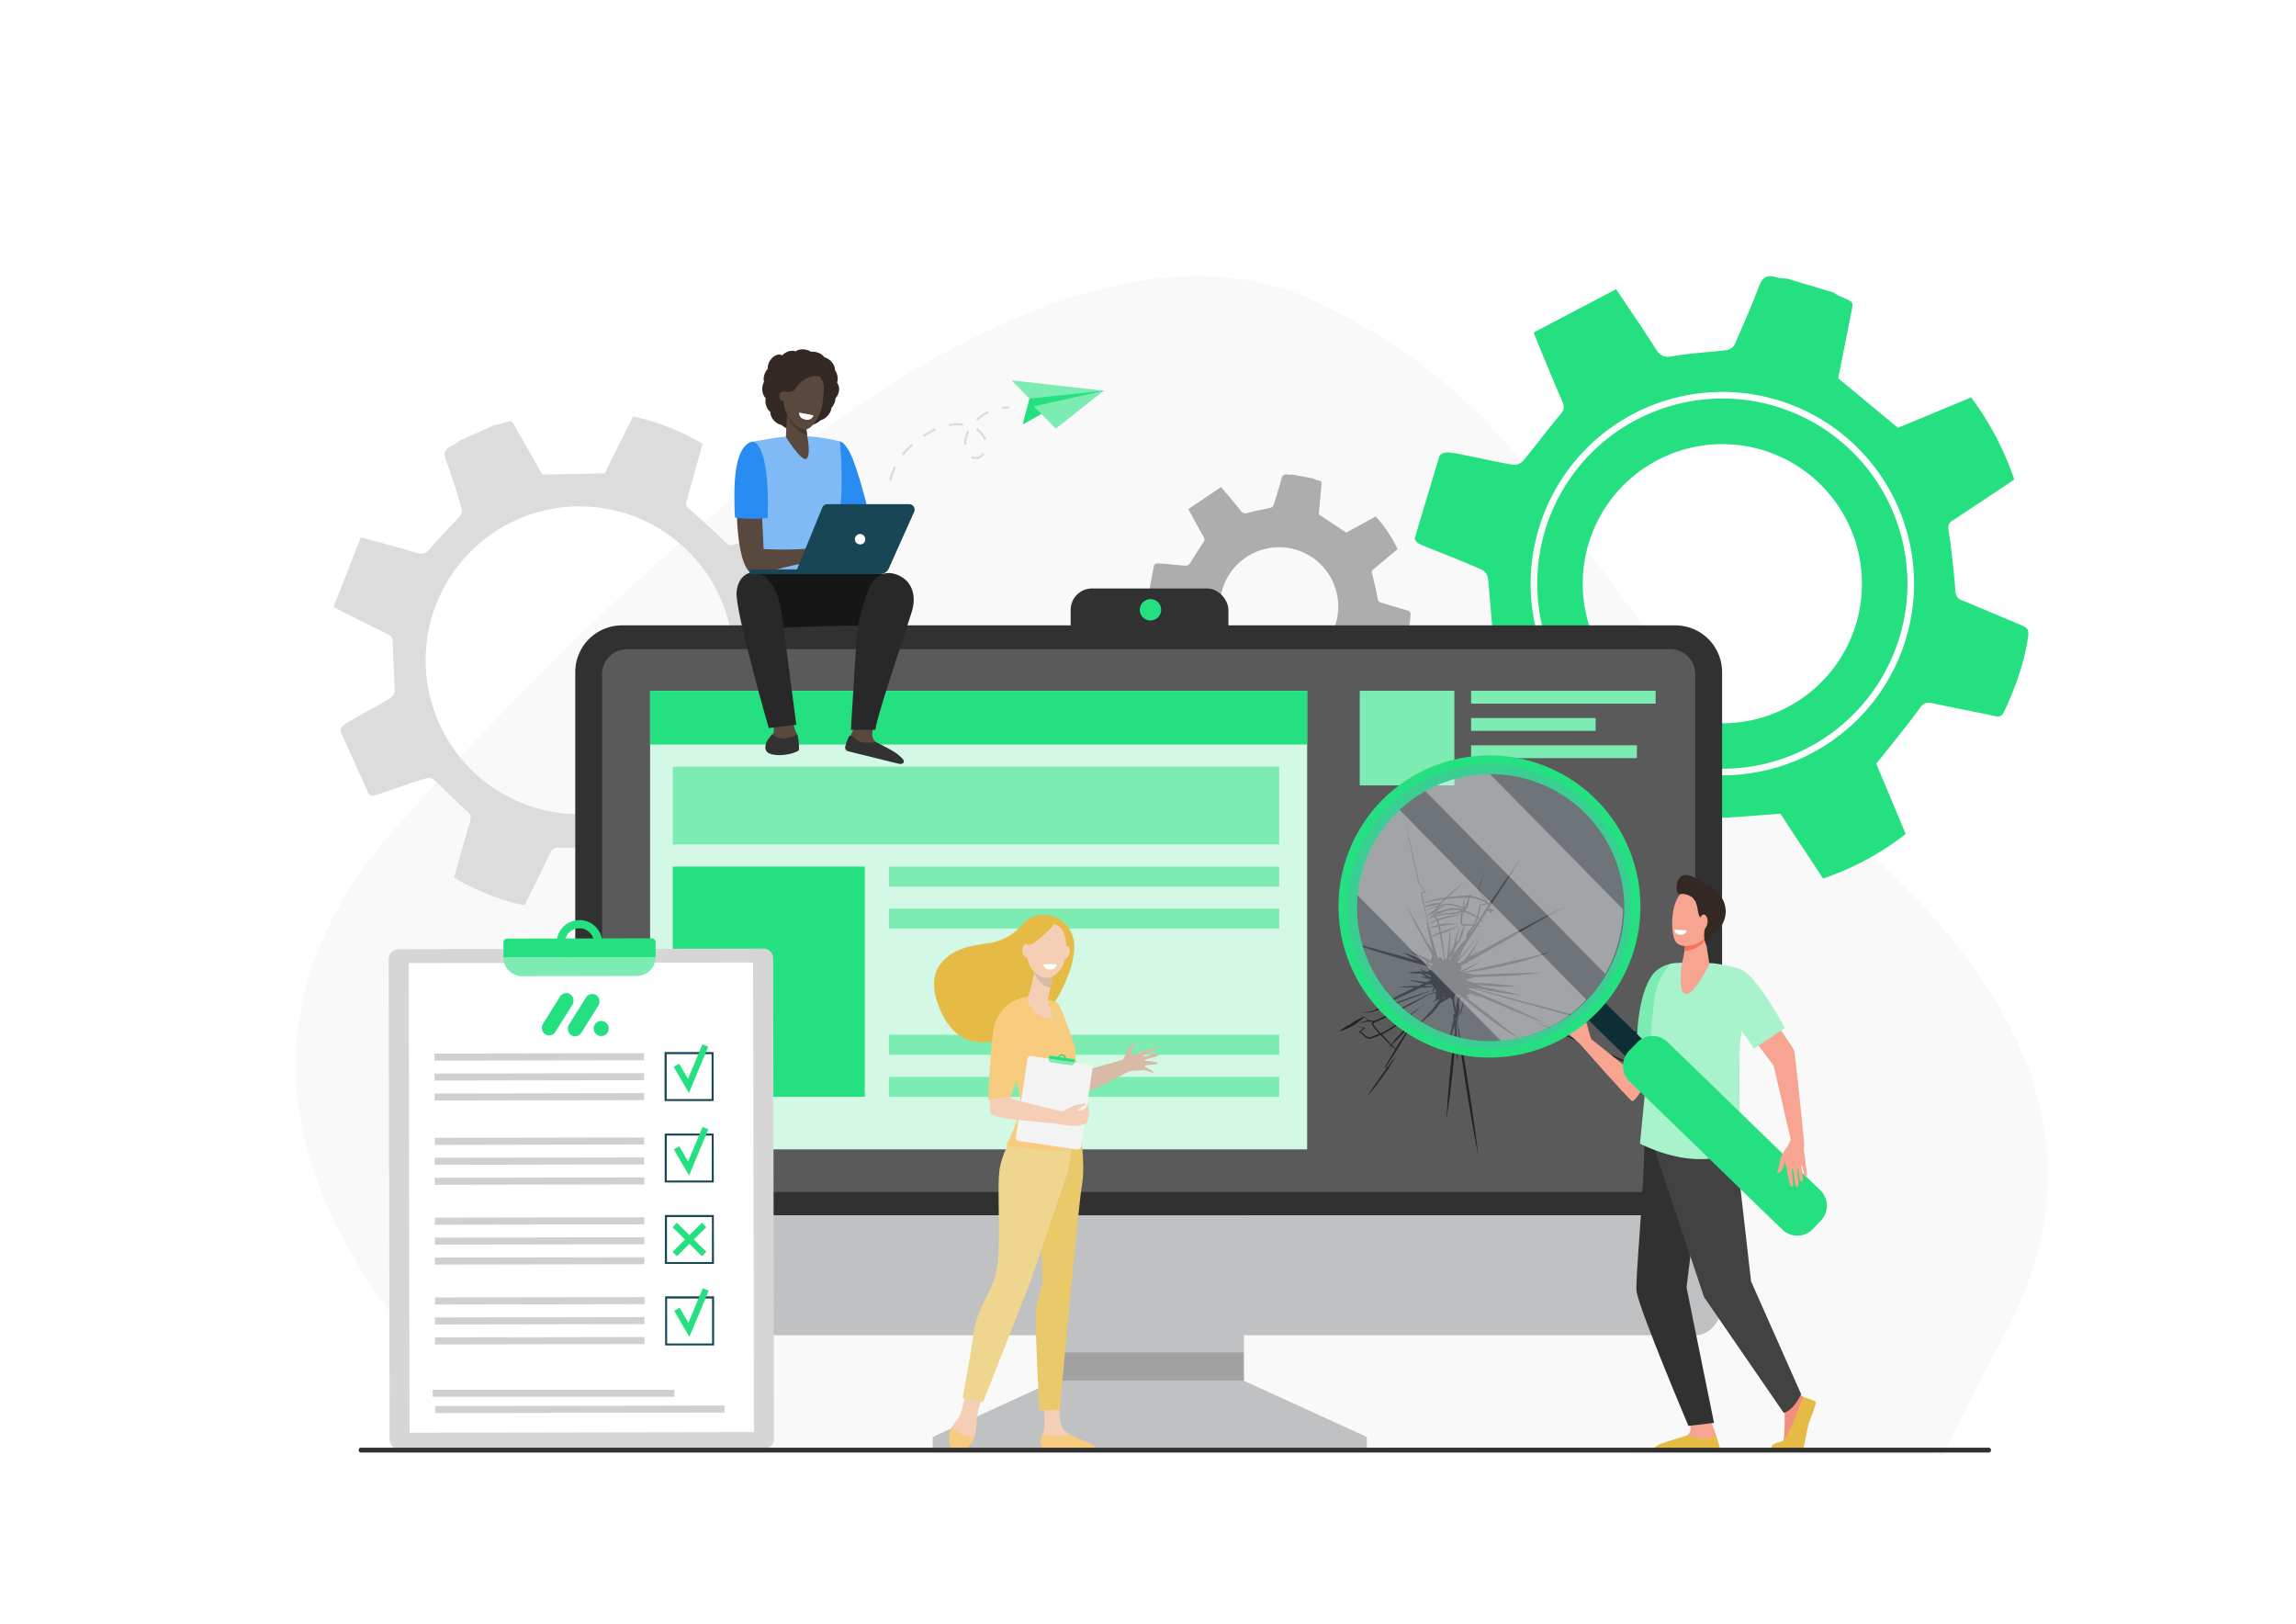 <svg xmlns="http://www.w3.org/2000/svg" viewBox="0 0 841.89 595.28"><defs><style>.cls-1{isolation:isolate;}.cls-2,.cls-38{fill:#fff;}.cls-3{fill:#f9f9f9;}.cls-4{fill:#25e080;}.cls-5{fill:#dcdcdc;}.cls-6{fill:#adadad;}.cls-7{fill:#313131;}.cls-8{fill:#c0c1c2;}.cls-10,.cls-9{fill:#5a5a5a;}.cls-39,.cls-9{mix-blend-mode:multiply;}.cls-9{opacity:0.3;}.cls-11{fill:#d3f9e6;}.cls-12{fill:#7cecb3;}.cls-13{fill:#d6d6d6;}.cls-14{fill:#184655;}.cls-15{fill:#d0d0d0;}.cls-16{fill:#298cf2;}.cls-17{fill:#7fbaf7;}.cls-18{fill:#59483e;}.cls-19{fill:#161616;}.cls-20{fill:#282828;}.cls-21{fill:#332823;}.cls-22{fill:#473932;}.cls-23{fill:#f4cfb5;}.cls-24{fill:#eac96a;}.cls-25{fill:#efd68f;}.cls-26{fill:#f7cc7f;}.cls-27{fill:#d8baa7;}.cls-28{fill:#e5bb45;}.cls-29{fill:#f3f3f3;}.cls-30{fill:#232323;}.cls-31{fill:#f7a491;}.cls-32{fill:#f48c7f;}.cls-33{fill:#424242;}.cls-34{fill:#a8f3cc;}.cls-35{fill:#f47458;}.cls-36{fill:#0e2e35;}.cls-37{fill:#c5ddf9;opacity:0.2;}.cls-38{mix-blend-mode:soft-light;opacity:0.35;}.cls-39{fill:#50bfa5;opacity:0.5;}.cls-40{fill:#f8a492;}</style></defs><g class="cls-1"><g id="Layer_1" data-name="Layer 1"><rect class="cls-2" width="841.89" height="595.28"></rect><path class="cls-3" d="M193.77,531.56S40.26,421.49,145.17,303.49s245.31-238.63,339.42-192,85.64,105.67,189,191.08,79.45,153.22,60.94,187.57-21.6,43.15-21.6,43.15Z"></path><path class="cls-4" d="M565.77,197.25a67.87,67.87,0,1,0,82.5-49.06A67.95,67.95,0,0,0,565.77,197.25Zm16.76,2h0A51.19,51.19,0,0,1,646.3,165h0a51.2,51.2,0,0,1,34.27,63.77h0A51.2,51.2,0,0,1,616.8,263h0A51.2,51.2,0,0,1,582.53,199.22Z"></path><path class="cls-4" d="M518.74,197.36c.32,1.62,1.79,2.18,5.41,3.62,6.47,2.57,13,5.14,19.33,7.93a4.52,4.52,0,0,1,2.14,3.15c.73,6.78,1.06,13.6,1.87,20.37.25,2.1,0,3.22-1.84,4.4-7.54,4.74-14.94,9.68-22.31,14.5,1.84,7.9,11.12,25.67,16.09,30.64,7.81-3.29,15.85-6.53,23.75-10.08,2.46-1.11,3.71-.89,5.76,1.06a178.56,178.56,0,0,0,15.17,12.67c2.12,1.61,3.25,2.88,2.57,5.8-1.79,7.55-3.11,15.22-4.76,22.81-.45,2-.06,3.31,2,3.93q14.21,4.41,28.42,8.79c2.33.72,2.69-1.2,3.27-2.57,2.94-6.94,5.92-13.87,8.63-20.9,1-2.65,2.38-3.51,5.25-3.6,7.59-.24,15.17-1,23.34-1.55l15.64,23.75a101.45,101.45,0,0,0,30.3-16.32L688,280c5.62-7.12,11-13.6,15.93-20.37,1.44-2,2.56-2.28,4.71-1.81,7.48,1.64,15,3,22.49,4.64,1.62.34,2.81.41,3.64-1.36,4.19-8.94,7.57-18.11,8.93-28,.3-2.19-.48-3.06-2.29-3.81-7.29-3-14.51-6.15-21.81-9.13A3.55,3.55,0,0,1,717,216.6c-.56-7.48-1.44-14.94-2.51-22.36a3,3,0,0,1,1.66-3.52c7.44-4.89,14.84-9.85,22.44-14.91a108.67,108.67,0,0,0-15.82-30.12l-26.82,11.16L674,138.66c1.34-6.68,2.94-14.37,4.41-22.09,1.2-6.33,2.11-5.5-4.25-8.17a10.54,10.54,0,0,1-1.68-1.1l-17.07-5.13a21.55,21.55,0,0,1-4-.5c-3.26-1-5.09-.29-6.39,3.2-2.71,7.27-5.87,14.37-9,21.47a4.13,4.13,0,0,1-2.79,2c-6.65.84-13.4,1.11-20,2.29-3.22.58-4.58-.3-6.17-2.81-4.51-7.13-9.31-14.07-14.47-21.79l-30.23,15.87c.79,2,1.22,3.17,1.7,4.32,2.94,7.06,5.82,14.15,8.89,21.16.87,2,.42,3.11-.94,4.73-4.68,5.56-9,11.42-13.65,17a4.53,4.53,0,0,1-3.63,1.28c-6.18-1.07-12.3-2.49-18.47-3.69-5-1-6.84-1.31-8.42.32Zm44.7-.7a70.28,70.28,0,1,1,7.71,53.23A69.77,69.77,0,0,1,563.44,196.66Z"></path><path class="cls-5" d="M135.28,291.28c1.05.81,2.24.39,5.19-.64,5.28-1.85,10.57-3.69,15.91-5.35a3.62,3.62,0,0,1,3,.79c4,3.73,7.8,7.7,11.85,11.38,1.25,1.15,1.72,1.93,1.19,3.64-2.08,6.84-4,13.74-5.92,20.54,5.27,3.83,20.25,9.73,25.87,10.14,3-6.11,6.2-12.3,9.13-18.61.91-2,1.78-2.49,4.06-2.38a145,145,0,0,0,15.87-.28c2.13-.14,3.49,0,4.6,2.17,2.89,5.53,6.12,10.87,9.1,16.35.81,1.47,1.71,2,3.26,1.36l21.88-9.61c1.79-.78,1-2.13.63-3.27-1.86-5.77-3.69-11.54-5.74-17.23-.77-2.14-.4-3.39,1.29-4.95,4.49-4.14,8.7-8.56,13.36-13.21l22,6.2a81.92,81.92,0,0,0,9.82-25.83l-20-10c-.33-7.28-.48-14-1-20.75a3.06,3.06,0,0,1,1.91-3.57c5.4-2.93,10.71-6,16.09-9,1.17-.64,1.92-1.22,1.5-2.73-2.16-7.63-4.92-15-9.28-21.68-1-1.49-1.9-1.6-3.39-1.1-6,2-12.05,3.89-18,5.91a2.85,2.85,0,0,1-3.53-.8c-4.27-4.25-8.73-8.31-13.28-12.26a2.42,2.42,0,0,1-.83-3c1.94-6.88,3.83-13.78,5.78-20.85a87.18,87.18,0,0,0-25.44-10c-3.54,7.09-7.06,14.13-10.42,20.87l-22.88.49c-2.7-4.77-5.77-10.28-8.93-15.73-2.6-4.48-1.61-4.45-6.88-2.73a8.34,8.34,0,0,1-1.59.21l-13.07,5.86a17.78,17.78,0,0,1-2.67,1.79c-2.52,1.08-3.25,2.5-2.2,5.3,2.18,5.83,4,11.81,5.81,17.77a3.33,3.33,0,0,1-.62,2.7c-3.6,4-7.56,7.72-10.94,11.9-1.65,2.05-2.93,2.23-5.22,1.54-6.49-2-13-3.65-20.24-5.62l-10,25.52c1.54.81,2.42,1.28,3.31,1.73,5.5,2.74,11,5.53,16.52,8.18,1.57.75,1.89,1.66,1.91,3.36.09,5.84.54,11.67.66,17.51A3.65,3.65,0,0,1,143,256c-4.31,2.6-8.78,4.95-13.15,7.47-3.54,2-4.84,2.8-5,4.62Zm26.78-23.92a56.43,56.43,0,1,1,32.66,28.27A56.08,56.08,0,0,1,162.06,267.36Z"></path><path class="cls-6" d="M423.15,207.21l-2.48,13.19c.2.67.85.85,2.44,1.29,2.85.79,5.7,1.58,8.52,2.47a1.94,1.94,0,0,1,1,1.24c.61,2.82,1.06,5.69,1.71,8.51a1.58,1.58,0,0,1-.58,1.94c-3,2.34-5.87,4.76-8.76,7.12,1.13,3.25,5.85,10.33,8.16,12.2,3.15-1.74,6.4-3.46,9.57-5.32a1.82,1.82,0,0,1,2.48.19,75.49,75.49,0,0,0,7,4.66c1,.59,1.51,1.07,1.35,2.33-.41,3.27-.63,6.57-1,9.84-.1.88.12,1.4,1,1.58L466,270.87c1,.2,1.08-.62,1.26-1.23.93-3.06,1.88-6.12,2.71-9.21a2.05,2.05,0,0,1,2.05-1.75c3.19-.45,6.36-1.1,9.77-1.71l7.68,9.32A43.21,43.21,0,0,0,501.5,258c-2-3.6-3.95-7.2-5.68-10.38,2.05-3.25,4-6.23,5.8-9.31a1.62,1.62,0,0,1,1.91-1c3.23.35,6.47.61,9.7.94.7.07,1.2.05,1.47-.74a41.05,41.05,0,0,0,2.51-12.19,1.29,1.29,0,0,0-1.14-1.51c-3.21-.94-6.4-1.94-9.61-2.87a1.52,1.52,0,0,1-1.29-1.41c-.57-3.13-1.28-6.24-2.06-9.33a1.28,1.28,0,0,1,.54-1.55c2.92-2.4,5.82-4.83,8.8-7.31a46.63,46.63,0,0,0-8-12l-10.81,5.92-10.07-6.68c.26-2.89.59-6.2.86-9.52.23-2.73.65-2.42-2.16-3.26a4.87,4.87,0,0,1-.75-.39l-7.44-1.4a8.75,8.75,0,0,1-1.7,0c-1.42-.29-2.16.11-2.55,1.64C469,178.88,468,182,467,185.15a1.75,1.75,0,0,1-1.09,1c-2.77.65-5.61,1.07-8.33,1.87a2.15,2.15,0,0,1-2.73-.91c-2.23-2.81-4.57-5.52-7.09-8.55l-12,8.06c.42.81.66,1.28.91,1.75,1.56,2.84,3.09,5.71,4.7,8.53a1.62,1.62,0,0,1-.18,2c-1.72,2.56-3.28,5.23-5,7.8a1.9,1.9,0,0,1-1.47.7c-2.66-.17-5.31-.49-8-.72C424.54,206.52,423.74,206.45,423.15,207.21Zm24.52,11.11A21.72,21.72,0,0,1,473,201h0a21.71,21.71,0,0,1,17.33,25.36h0A21.72,21.72,0,0,1,465,243.68h0a21.72,21.72,0,0,1-17.33-25.36Z"></path><rect class="cls-7" x="392.59" y="215.74" width="57.84" height="29.47" rx="7.82"></rect><polygon class="cls-8" points="386.71 506.21 342.01 526.81 342.01 531.38 501.19 531.38 501.19 526.81 456.09 506.21 386.71 506.21"></polygon><rect class="cls-8" x="386.71" y="417.91" width="69.41" height="88.34"></rect><path class="cls-7" d="M631.45,445.62V246.41a17.14,17.14,0,0,0-17.14-17.14H228.07a17.14,17.14,0,0,0-17.14,17.14V445.62Z"></path><rect class="cls-9" x="386.71" y="495.84" width="69.38" height="10.37"></rect><path class="cls-8" d="M210.93,445.62v31.92c0,6.64,4.39,12,9.8,12H621.65c5.41,0,9.8-5.38,9.8-12V445.62Z"></path><path class="cls-4" d="M425.76,223.56a3.91,3.91,0,1,1-3.91-3.9A3.91,3.91,0,0,1,425.76,223.56Z"></path><path class="cls-10" d="M621.61,437v-190a9.18,9.18,0,0,0-9.35-9H230.12a9.18,9.18,0,0,0-9.35,9V437Z"></path><rect class="cls-11" x="238.38" y="253.27" width="240.92" height="168.11"></rect><rect class="cls-4" x="238.38" y="253.27" width="240.92" height="19.68"></rect><rect class="cls-12" x="246.69" y="281.05" width="222.37" height="28.54"></rect><rect class="cls-12" x="325.93" y="317.7" width="143.13" height="7.32"></rect><rect class="cls-4" x="246.69" y="317.7" width="70.41" height="84.42"></rect><rect class="cls-12" x="325.93" y="333.12" width="143.13" height="7.32"></rect><rect class="cls-12" x="325.93" y="379.38" width="143.13" height="7.32"></rect><rect class="cls-12" x="325.93" y="394.81" width="143.13" height="7.32"></rect><path class="cls-13" d="M146.17,348l133.68-.24a3.63,3.63,0,0,1,3.64,3.63l.32,176.15a3.63,3.63,0,0,1-3.63,3.64l-133.68.24a3.64,3.64,0,0,1-3.64-3.63l-.32-176.14A3.65,3.65,0,0,1,146.17,348Z"></path><rect class="cls-2" x="150.04" y="352.97" width="126.28" height="172.17" transform="translate(-0.79 0.38) rotate(-0.1)"></rect><path class="cls-4" d="M240.38,345.37A1.4,1.4,0,0,0,239,344l-53,.1a1.4,1.4,0,0,0-1.4,1.4V351l55.82-.1Z"></path><path class="cls-4" d="M212.46,337.32a8.36,8.36,0,1,0,8.37,8.35A8.36,8.36,0,0,0,212.46,337.32Zm0,13.72a5.36,5.36,0,1,1,5.35-5.37A5.35,5.35,0,0,1,212.48,351Z"></path><path class="cls-12" d="M239.52,344.08a1.39,1.39,0,0,1,.86,1.29v5.51l-55.82.1a6.91,6.91,0,0,0,6.92,6.9l42-.07a6.91,6.91,0,0,0,6.9-6.93v-5.51A1.39,1.39,0,0,0,239.52,344.08Z"></path><path class="cls-12" d="M186,344.07h0a1.37,1.37,0,0,0-1.16.62A1.37,1.37,0,0,1,186,344.07Z"></path><path class="cls-12" d="M184.62,345.06a1.19,1.19,0,0,1,.11-.26A1.19,1.19,0,0,0,184.62,345.06Z"></path><path class="cls-14" d="M261.68,403.65l-18,0,0-17.95,17.95,0Zm-17.22-.71,16.48,0,0-16.48-16.48,0Z"></path><path class="cls-14" d="M261.73,433.52l-18,0,0-17.95,17.95,0Zm-17.22-.71,16.49,0,0-16.48-16.49,0Z"></path><path class="cls-14" d="M261.79,463.38l-18,0,0-17.95,17.95,0Zm-17.22-.7,16.48,0,0-16.48-16.48,0Z"></path><path class="cls-14" d="M261.84,493.25l-17.95,0,0-18,17.95,0Zm-17.22-.7,16.48,0,0-16.48-16.49,0Z"></path><rect class="cls-15" x="159.35" y="386.18" width="76.82" height="2.58" transform="translate(-0.7 0.36) rotate(-0.1)"></rect><rect class="cls-15" x="159.37" y="393.49" width="76.82" height="2.58" transform="translate(-0.71 0.36) rotate(-0.1)"></rect><rect class="cls-15" x="159.38" y="400.81" width="76.82" height="2.58" transform="translate(-0.72 0.36) rotate(-0.1)"></rect><rect class="cls-15" x="159.41" y="417.07" width="76.82" height="2.58" transform="translate(-0.75 0.36) rotate(-0.1)"></rect><rect class="cls-15" x="159.42" y="424.38" width="76.82" height="2.58" transform="translate(-0.77 0.36) rotate(-0.1)"></rect><rect class="cls-15" x="159.44" y="431.7" width="76.82" height="2.58" transform="translate(-0.78 0.36) rotate(-0.1)"></rect><rect class="cls-15" x="159.46" y="446.33" width="76.82" height="2.58" transform="translate(-0.81 0.36) rotate(-0.1)"></rect><rect class="cls-15" x="159.48" y="453.65" width="76.82" height="2.58" transform="translate(-0.82 0.36) rotate(-0.1)"></rect><rect class="cls-15" x="159.49" y="460.97" width="76.82" height="2.58" transform="translate(-0.83 0.36) rotate(-0.1)"></rect><rect class="cls-15" x="159.52" y="475.6" width="76.82" height="2.58" transform="translate(-0.86 0.36) rotate(-0.1)"></rect><rect class="cls-15" x="159.53" y="482.92" width="76.82" height="2.58" transform="translate(-0.87 0.36) rotate(-0.1)"></rect><rect class="cls-15" x="159.54" y="490.23" width="76.82" height="2.58" transform="translate(-0.88 0.36) rotate(-0.1)"></rect><rect class="cls-15" x="159.58" y="509.14" width="88.63" height="2.58" transform="matrix(1, 0, 0, 1, -0.92, 0.37)"></rect><rect class="cls-15" x="159.59" y="515.38" width="106.11" height="2.58" transform="translate(-0.93 0.38) rotate(-0.1)"></rect><polygon class="cls-4" points="252.62 400.71 247.04 391.15 249.03 389.99 252.27 395.54 257.55 382.87 259.68 383.75 252.62 400.71"></polygon><polygon class="cls-4" points="252.67 430.97 247.09 421.41 249.09 420.25 252.32 425.8 257.61 413.13 259.74 414.01 252.67 430.97"></polygon><polygon class="cls-4" points="252.78 490.13 247.2 480.57 249.2 479.41 252.43 484.96 257.71 472.29 259.85 473.18 252.78 490.13"></polygon><polygon class="cls-4" points="258.99 449.9 257.38 448.27 252.79 452.82 248.19 448.29 246.59 449.92 251.17 454.43 246.6 458.95 248.21 460.57 252.8 456.03 257.4 460.56 259 458.93 254.42 454.42 258.99 449.9"></polygon><path class="cls-4" d="M377.44,146.14l-2.44,9.5,7.46-4.19,22.28-8.22-16.42-.45s-8.51,1-9,1.37A20.64,20.64,0,0,0,377.44,146.14Z"></path><polygon class="cls-12" points="370.95 139.44 404.74 143.24 377.44 146.13 370.95 139.44"></polygon><polygon class="cls-12" points="387.13 157.15 379.13 148.98 404.74 143.24 387.13 157.15"></polygon><path class="cls-5" d="M326.23,175.22a20.38,20.38,0,0,1,.71-2.26c.26-.68.56-1.36.89-2l.71.35c-.31.64-.6,1.3-.85,2a18.78,18.78,0,0,0-.68,2.17c-.06.21-.11.43-.16.64l-.78-.17C326.12,175.66,326.18,175.43,326.23,175.22Zm4.41-8.7a29.76,29.76,0,0,1,3.59-3.81l.54.6a28.83,28.83,0,0,0-3.5,3.7Zm25.4,1.42-.12-.1.52-.61.1.09.08,0a3.63,3.63,0,0,0,2.24,0,3.35,3.35,0,0,0,1.46-1.3l.67.43a4.19,4.19,0,0,1-1.81,1.6,4.43,4.43,0,0,1-2.84,0A1.19,1.19,0,0,1,356,167.94Zm-17.67-8.41a40.84,40.84,0,0,1,4.52-2.6l.36.71a40,40,0,0,0-4.43,2.56Zm15.24,1.83a9.68,9.68,0,0,1,.57-2.3,11.06,11.06,0,0,1,.55-1.23l.71.37a9.5,9.5,0,0,0-.51,1.14,9.32,9.32,0,0,0-.53,2.11,8.46,8.46,0,0,0,0,1.51l-.79.07A7.76,7.76,0,0,1,353.61,161.36Zm4.3-3.59-.09-.06.42-.68.1.06a8.07,8.07,0,0,1,3.29,4.07l-.76.26A7.17,7.17,0,0,0,357.91,157.77Zm-10-2.28a18,18,0,0,1,3.43-.37c.66,0,1.26.11,1.84.2l-.12.79c-.56-.09-1.14-.15-1.78-.19a17,17,0,0,0-3.23.35Zm10-1.82a17.76,17.76,0,0,1,4.36-3l.35.72a16.71,16.71,0,0,0-4.16,2.83Z"></path><path class="cls-5" d="M367.49,149.94a16.11,16.11,0,0,1,2.57-.18V149a17.75,17.75,0,0,0-2.7.18Z"></path><path class="cls-16" d="M307.92,161.85c.48,0,1.8.46,3.73,4.11,2.47,4.67,6.07,18.75,6.07,18.75l-10.76,4-1.38-2.94-2.28-22.63S307.78,161.84,307.92,161.85Z"></path><path class="cls-17" d="M293.69,159.82a65.49,65.49,0,0,1,14.23,2s2.59,22.32-2.34,39.28c-1.11,3.79.91,15.73.91,15.73l-31.89-.42s3.78-28.86,2.35-33.53S275.5,162,275.5,162l7.16-1.23A71.51,71.51,0,0,1,293.69,159.82Z"></path><path class="cls-18" d="M290,258.28s.71,8.15,2,10.4-.06,6.09-.13,6.62-2.73,1.28-7,.82-4.16-1.42-3.82-3,2.59-3.61,2.73-5.11-1.3-6.92-1.3-6.92Z"></path><path class="cls-19" d="M302.89,210.14s22-1.22,26.93,1.76-3.49,17.59-3.49,17.59-15.32-.71-45.32,1c-7.11.41-7.72-18.53-6.39-20.09S302.89,210.14,302.89,210.14Z"></path><path class="cls-7" d="M284.35,276.76c-4.36-.47-3.82-2.61-3.47-4.23.22-1,1.47-2.22,2.21-3.36a7.33,7.33,0,0,0,2.92,1.42c2,.58,4.66-.57,6.38-1.29a21,21,0,0,1,.58,5.62C292.9,275.47,288.7,277.22,284.35,276.76Z"></path><path class="cls-20" d="M286.75,225.89c.88,6.66,5.24,39.79,5.24,39.79l-10.11,1.25s-12.43-43.24-11.79-49.86,5.29-7.17,5.29-7.17S284.42,208.27,286.75,225.89Z"></path><path class="cls-18" d="M275.15,164.48c3-1.12,4.44,25.75,4.84,36.81a130,130,0,0,0,16.78-.17c1.08-.08,3.56-1,4.63-1.13a11.26,11.26,0,0,1,2.64-.13,50.93,50.93,0,0,1,6.17,2.78c.58.62,2.16,2.16,1.9,2.83s-3-1.86-3-1.86l-1.35-.76c1.68,1.64,4.9,3.81,4.43,4.6s-3.35-1.43-5.41-2.93c1.77,1.6,4,4.47,3.46,4.91s-3-2.91-5.63-3.87c-1-.35-2,.63-2.76.75a5.58,5.58,0,0,1-2,.11l-2.89-.82c-1,.09-1,.67-2,.88-1.16.25-3.06.51-4.53.87-8.49,2.07-11.32,3-13.92,3C268.56,210.38,268.1,167.12,275.15,164.48Z"></path><path class="cls-16" d="M269.49,189.71c-.56-11.33-.48-25.29,5.87-27.68,2.51-.94,6.93,4.72,6.13,27.91C278.1,190.22,273.12,190.44,269.49,189.71Z"></path><path class="cls-18" d="M320.58,266.18s-1.46,2.58-.32,4.74,7.18,5.34,7.81,6.51a2.88,2.88,0,0,1,.38,2l-17.89-4.38,1.37-5.4,1.67-3.72Z"></path><path class="cls-7" d="M321.19,272.07s-5,.87-7-.72-1.86-1.88-2.59-1.61c-.48.18-1.19,2.33-1.65,3.84a1.47,1.47,0,0,0,1.06,1.85l18.63,4.6c1.41.27,2.35-.61,1.4-1.75a16.66,16.66,0,0,0-1.93-1.78C327.7,275.25,321.19,272.07,321.19,272.07Z"></path><path class="cls-20" d="M318.82,215.36c1.43-3,4.66-6.89,10.36-4.55,5.43,2.24,6.89,7.75,5.17,13.39S321.36,263,321,267.53l-9,.06s1.63-26.24,2-32.59A61.55,61.55,0,0,1,318.82,215.36Z"></path><path class="cls-14" d="M333.45,184.84H303.33a2,2,0,0,0-1.81,1.22l-9.27,22.69h-16.6a.85.85,0,0,0-.85.84h0a.85.85,0,0,0,.85.85h47.24a3.3,3.3,0,0,0,3-2l9.34-20.86A2,2,0,0,0,333.45,184.84Z"></path><path class="cls-2" d="M317.23,198.05a1.76,1.76,0,0,1-2,1.52,1.9,1.9,0,1,1,2-1.52Z"></path><ellipse class="cls-21" cx="283.29" cy="147.75" rx="2.53" ry="3.87" transform="translate(-27.07 71.84) rotate(-13.8)"></ellipse><ellipse class="cls-21" cx="285.76" cy="152.57" rx="2.53" ry="3.87" transform="translate(-24.19 246.75) rotate(-45)"></ellipse><ellipse class="cls-21" cx="289.18" cy="154.6" rx="2.53" ry="3.87" transform="translate(10.71 327.74) rotate(-60)"></ellipse><ellipse class="cls-21" cx="282.03" cy="142.61" rx="2.53" ry="3.87"></ellipse><ellipse class="cls-21" cx="282.72" cy="138.01" rx="3.87" ry="2.53" transform="translate(59.14 359.35) rotate(-70.73)"></ellipse><ellipse class="cls-21" cx="285.69" cy="134.56" rx="3.87" ry="2.53" transform="matrix(0.57, -0.82, 0.82, 0.57, 11.37, 291.01)"></ellipse><ellipse class="cls-21" cx="289.18" cy="131.58" rx="3.87" ry="2.53" transform="translate(-25.09 178.17) rotate(-32.9)"></ellipse><ellipse class="cls-21" cx="294.74" cy="130.62" rx="2.53" ry="3.87" transform="translate(125.82 405.2) rotate(-82.3)"></ellipse><ellipse class="cls-21" cx="298.88" cy="131.59" rx="2.53" ry="3.87" transform="translate(88.06 380.98) rotate(-73.55)"></ellipse><ellipse class="cls-21" cx="302.88" cy="134.17" rx="2.53" ry="3.87" transform="translate(-6.16 253.47) rotate(-45)"></ellipse><ellipse class="cls-21" cx="304.51" cy="138.01" rx="2.53" ry="3.87" transform="translate(-26.9 93.97) rotate(-16.81)"></ellipse><ellipse class="cls-21" cx="305.17" cy="143.32" rx="3.53" ry="2.39" transform="translate(81.33 395.43) rotate(-73.55)"></ellipse><ellipse class="cls-21" cx="303.81" cy="147.94" rx="3.53" ry="1.83" transform="translate(8.13 311.52) rotate(-54.92)"></ellipse><ellipse class="cls-21" cx="302.1" cy="151.25" rx="3.53" ry="1.83" transform="translate(-14.41 269.41) rotate(-47.07)"></ellipse><ellipse class="cls-21" cx="298.88" cy="153.36" rx="3.53" ry="1.83" transform="translate(-35.37 186.92) rotate(-32.9)"></ellipse><path class="cls-21" d="M300.84,132.56a21.73,21.73,0,0,1-2.66-1.07,13.27,13.27,0,0,0-3-1.14c-1.68-.26-4.57-.09-6.16,1.64-2,2.16-5.51.39-4.8,11.68.8,12.77,7.9,11.37,8.08,11.15l6.33-8.17s2.15,4.71,2.15,4.54S311.74,136.23,300.84,132.56Z"></path><path class="cls-18" d="M295.45,155.77l.61,4.56s1.38,6.57-.39,7.84-7.51-8-7.51-8l.6-11.56Z"></path><path class="cls-22" d="M288.57,152.33a13.08,13.08,0,0,0,7.4,7.3l-.52-3.86-6.69-7.19Z"></path><path class="cls-18" d="M295.09,136a6.1,6.1,0,0,1,7,6.16,45.92,45.92,0,0,1-.52,5.85c-.81,5.27-4.4,9.91-6.78,9.49s-8.36-5-7.3-12.45C288.15,140.41,291.16,136.63,295.09,136Z"></path><path class="cls-18" d="M289.14,145.93a1.77,1.77,0,1,1-1.34-2.39A1.95,1.95,0,0,1,289.14,145.93Z"></path><path class="cls-21" d="M287.8,143.54s2.87.71,3.94-1.14,4.88-5.83,9.73-4.18-4.27-4-4.66-4l-5,0s-3.59,3-3.72,3.27-1.16,3.86-1.16,3.86Z"></path><path class="cls-2" d="M293.06,151.25l5.22,1a2.32,2.32,0,0,1-2.81,1.6C292.65,153.39,293.06,151.25,293.06,151.25Z"></path><path class="cls-23" d="M353.89,511.27s-1,6.68-2.61,8.83a17.13,17.13,0,0,0-2.22,2.94c-1,2-.46,5.07.3,6.73.39.86,0,.86.86,1.13a5.44,5.44,0,0,0,6.55-3.09,15.73,15.73,0,0,0,1.29-5.69c.28-6.06,2.16-9.14,2.16-9.14Z"></path><path class="cls-23" d="M382.69,514.32s.59,7.53.11,10c-.26,1.31-1.69,4-1,5.24a3.33,3.33,0,0,0,1.41,1.54l17,.27c.92,0,.31-.58-.43-1.13a34.13,34.13,0,0,0-6.12-3.4c-.25-.13-1.18-.72-1.51-.93a11.94,11.94,0,0,1-2.44-2.16c-1.22-1.36-1.32-8-1.32-8Z"></path><path class="cls-24" d="M396,414.26s2.14,12.22.73,20.24-8.15,82.28-8.15,82.28l-7.5.43s-1.57-31-1.29-35.34,2.51-11.54,2.51-11.54l-.75-25.05L391,412.37Z"></path><path class="cls-25" d="M373.94,411.69s-5.9,8.94-7.31,16.33,1,30.13-1.67,39.82c-1.47,5.25-7,13.35-7.86,20.13S353,512.51,353,512.51l7.5,1.5,17.41-44.36,13.67-40.09,3.5-20.64Z"></path><path class="cls-26" d="M357.29,526.47a8.35,8.35,0,0,1-8.22-3.45c-1,2-1.55,5.08-.78,6.75.67,1.48,2.64,1.44,4.18,1.49a4,4,0,0,0,3.72-2.28A13.68,13.68,0,0,0,357.29,526.47Z"></path><path class="cls-26" d="M392.11,525.89a15.35,15.35,0,0,1-9.68-.38c-.48,1.37-1.11,3.08-.77,4.07.41,1.21,1,1.48,1.52,1.5,4.1.11,15,.25,18.17.29a.51.51,0,0,0,.4-.84C401,529.6,392.45,526.1,392.11,525.89Z"></path><path class="cls-27" d="M422.89,393.15c.31-.67-3-1.57-3.1-2.29s4.33-.32,4.55-.91c.41-1.1-4.82-.74-4.67-1.26s5.53-1.16,5.06-2.12-5.51,1.24-5.59.61,4.87-1.64,4.92-3c0-.72-8.23,2.79-9.1,2.3s1.37-3.68.7-4.26-3.57,6.11-4.09,6.3-11.86,3.63-15.72,4.19c-.32-1.3-3.22-8.48-3.5-9.72-2.26,1.29-5.15-.26-7.46.89,1.16,4.11,3.78,17.65,4.83,18.26,3.18,1.86,19.95-7,22.72-8.56s4.19-.82,6-1.22S422.58,393.81,422.89,393.15Z"></path><path class="cls-28" d="M393.06,353.24c.84-3.83,1.67-7.69-.55-11.9a10.79,10.79,0,0,0-8.51-5.79c-10.2-1.21-8,8.31-22.27,10.37-4.43.64-8.55,1.25-12.24,3.46-6.68,4-9.2,10.35-4.77,20.75,10.84,25.45,36.78,3.33,40.74-1.17S392.52,355.71,393.06,353.24Z"></path><path class="cls-26" d="M377,365.34s-5.15.59-8.23,3.94,5,30.28,5.54,34.55S369,419.89,369,419.89s20.11,4,25.34.55c0,0,.46-33-.1-36S389,369,387.85,367.78,377,365.34,377,365.34Z"></path><path class="cls-23" d="M379.6,355l-.11.62c-.35,1.87-1.68,8.06-2.59,9.77-1.09,2.06,3.74,8.62,8.39,7.82,1.38-.24-1.17-6-1.05-6.65.23-1.17.55-2.77.88-4.42.18-.92.37-1.86.54-2.75.5-2.51.9-4.56.9-4.56Z"></path><path class="cls-27" d="M379.49,355.58l.11-.62,7-.17s-.4,2-.9,4.56c-.17.88-.36,1.81-.54,2.74a6.49,6.49,0,0,1-3.32-1.67,8.7,8.7,0,0,1-2.52-3.73C379.36,356.25,379.44,355.87,379.49,355.58Z"></path><path class="cls-23" d="M383.79,338.41a8.26,8.26,0,0,0-4.9,3c-2.05,2.66-4.27,10.87.84,15.33s10.16-.59,10.91-5.94S391.23,338.22,383.79,338.41Z"></path><path class="cls-23" d="M392.13,349.52c-.33,1.29-1.17,2.17-1.89,2s-1.05-1.44-.73-2.73,1.17-2.16,1.89-1.95S392.45,348.23,392.13,349.52Z"></path><path class="cls-28" d="M386.94,338.44s-6.67,7.66-9.81,8-3.54,4.51-3.54,4.51,1.12-9.56,4.22-11.41S386.94,338.44,386.94,338.44Z"></path><path class="cls-23" d="M378.16,348.32c.26,1.38-.26,2.66-1.15,2.84s-1.81-.8-2.07-2.18.26-2.66,1.15-2.84S377.91,346.93,378.16,348.32Z"></path><rect class="cls-29" x="370.85" y="392.25" width="31.45" height="24.16" rx="1.19" transform="translate(-69.46 728.3) rotate(-81.68)"></rect><path class="cls-4" d="M394.15,388.6a.24.24,0,0,0-.21-.27L385,387a.24.24,0,0,0-.27.2l-.14.94,9.47,1.38Z"></path><path class="cls-4" d="M389.61,386.53a1.43,1.43,0,0,0-.41,2.84,1.43,1.43,0,1,0,.41-2.84Zm-.34,2.33a.91.91,0,0,1-.77-1,.92.92,0,1,1,.77,1Z"></path><path class="cls-12" d="M394,388.36a.25.25,0,0,1,.12.24l-.14.93-9.47-1.38a1.18,1.18,0,0,0,1,1.34l7.13,1.05a1.19,1.19,0,0,0,1.34-1l.14-.93A.25.25,0,0,0,394,388.36Z"></path><path class="cls-2" d="M387.44,353.5l-4.85,0a2.12,2.12,0,0,0,2.24,1.92C387.43,355.48,387.44,353.5,387.44,353.5Z"></path><path class="cls-23" d="M362.94,394.56l7.81.79s-.13,6.64,0,7.4c0,0,13.36,3.7,18.94,4.71,0,0,2.54-1.45,3.57-1.9a24.91,24.91,0,0,1,4.41-1c.61-.08.4.59-.13.82a5.14,5.14,0,0,0-2.26,1.66,4.22,4.22,0,0,0,1.68-.14c.59-.26,1.39-.81,1.4-1.09s.15-1,.34-.94.11.23.18.47.13.45.18.68c.1.41.21,1,.26,1.27a18.54,18.54,0,0,1-.33,2.88c-.09,1.09-.41,1.58-1,1.85a13.91,13.91,0,0,1-3.36.68,22.28,22.28,0,0,1-6.16-.61c-1.07-.12-18.08-1.8-18.08-1.8s-6.77-1-7.21-2.14S362.94,394.56,362.94,394.56Z"></path><path class="cls-26" d="M369.72,368.3s-2.46,1.17-4.63,6.22c-2.06,4.8-2.66,28.75-2.66,28.75l8.17-1.36,4.15-11.17a20.45,20.45,0,0,0-2.12-20.36C371.48,368.8,370.42,367.85,369.72,368.3Z"></path><rect class="cls-12" x="498.59" y="253.25" width="34.69" height="34.69"></rect><rect class="cls-12" x="539.42" y="253.25" width="67.67" height="4.71"></rect><rect class="cls-12" x="539.42" y="263.24" width="45.67" height="4.71"></rect><rect class="cls-12" x="539.42" y="273.23" width="60.79" height="4.71"></rect><rect class="cls-4" x="201.79" y="363.17" width="5.43" height="17.32" rx="2.71" transform="translate(228.48 -51.85) rotate(32.05)"></rect><rect class="cls-4" x="211.31" y="363.5" width="5.43" height="17.32" rx="2.71" transform="translate(230.1 -56.85) rotate(32.05)"></rect><circle class="cls-4" cx="220.45" cy="377.06" r="2.77"></circle><ellipse class="cls-21" cx="284.08" cy="140.83" rx="2.53" ry="3.87"></ellipse><path class="cls-30" d="M549,374.43l-1.63-1.26-1.64-1.26-1.63-1.28-3.28-2.53c-.88-.67-1.75-1.34-2.64-2h0c-.18-.21-.36-.41-.55-.61l1.44.68-1.51-1.58h.11a3.93,3.93,0,0,1,1.1.25l.3,0-.48-.83c.74.33,1.49.65,2.24,1s1.68.63,2.55.89c-.76-.49-1.55-.92-2.35-1.33s-1.61-.79-2.42-1.17l-.54-.23,0-.05.87.4c1.48.69,3,1.35,4.48,2l4.5,2,4.52,1.92c1.51.63,3,1.27,4.54,1.88,3,1.23,6.08,2.44,9.16,3.56-2.93-1.47-5.9-2.86-8.88-4.22-1.49-.69-3-1.35-4.48-2l-4.5-2-4.52-1.92c-1.52-.63-3-1.27-4.54-1.88l-1.33-.53,1.66,0,1.59.45,11,3.11c7.35,2.06,14.73,4.05,22.1,6.06s14.76,3.91,22.17,5.79l11.12,2.77c3.71.89,7.42,1.79,11.14,2.65l-22.14-5.88c-7.38-2-14.76-3.92-22.14-5.92l-22.13-5.93-11.07-2.94-.59-.15,1.17,0,1,.21,2.94.58,3,.53c1,.16,2,.33,3,.48,2,.3,4,.57,6,.75-1.93-.55-3.88-1-5.83-1.46-1-.22-2-.42-2.93-.63l-2.94-.58-2.05-.36-2.18-.87.43.06c.76.11,1.52.19,2.28.28l2.28.2,2.29.15c.77,0,1.53.07,2.3.07,1.53,0,3.06,0,4.59-.1-1.51-.26-3-.45-4.55-.61-.76-.09-1.52-.15-2.28-.23l-2.28-.19-2.28-.16c-.76,0-1.52-.1-2.29-.12s-1.55-.07-2.34-.08l-2.31-.93.15-.23,1.45-.38c.57-.17,1.14-.34,1.7-.54l2.42-.05,4.33-.13,4.33-.2c1.44-.08,2.88-.16,4.32-.28,2.89-.21,5.77-.49,8.63-.9-2.89,0-5.78.11-8.66.19-1.44,0-2.89.09-4.33.13l-4.32.14-4.33.18-2.37.12-3.89-.83,1.11-.13c1.49-.2,3-.38,4.47-.63s3-.51,4.43-.79,3-.6,4.42-.92c2.93-.67,5.84-1.41,8.72-2.26s5.74-1.79,8.55-2.88l-8.73,2.19c-1.46.34-2.91.71-4.37,1s-2.91.69-4.38,1-2.92.65-4.38,1l-4.39.94c-2.08.42-4.16.82-6.24,1.27,1-.54,2.06-1.09,3.08-1.67s2.23-1.29,3.3-2c-1.19.51-2.36,1.05-3.52,1.6s-2.32,1.13-3.47,1.72l-.35.19h-.06l.81-1.27-.38-.58.24-.27,4.62-2.6,11.33-6.46L563,338.47q2.82-1.62,5.67-3.22l5.69-3.17-2.93,1.42L568.55,335q-2.91,1.47-5.81,3-5.78,3-11.5,6.16c-3.73,2-7.43,4.08-11.14,6.12.75-.63,1.48-1.29,2.17-2-1.13.79-2.26,1.58-3.38,2.38l-.41.3a29.44,29.44,0,0,0,1.87-2.74c.75-1.24,1.44-2.51,2.11-3.79-.89,1.14-1.69,2.35-2.51,3.53a41.3,41.3,0,0,1-2.59,3.41c-.23.28-.48.55-.72.82l-1.86,1-.33-.5,1.26-1.56,3.67-4.5,3.7-4.48q-1.94,2.17-3.84,4.36c-1.27,1.47-2.54,2.92-3.79,4.41l-.63.76c0-.1.07-.2.11-.29.34-.86.69-1.72,1.07-2.57.18-.44.37-.87.56-1.3.81-1.19,1.6-2.38,2.39-3.58,1-1.44,1.9-2.9,2.84-4.36a8.25,8.25,0,0,0,.86,0,5.71,5.71,0,0,0,1.65-.21,6.93,6.93,0,0,1-1.64,0c-.24,0-.48-.06-.72-.1.4-.62.8-1.24,1.19-1.86a17.24,17.24,0,0,1,1.54,1.29,12.24,12.24,0,0,0-1.42-1.46c.08-.14.18-.28.26-.42l2-3.11h0a3.42,3.42,0,0,0,.44.49,4,4,0,0,0,.51.41,2.36,2.36,0,0,0,.64.3,1.89,1.89,0,0,0-.3-.64,3,3,0,0,0-.43-.52,3,3,0,0,0-.53-.4l-.08,0c0-.05,0-.09.07-.13a2.45,2.45,0,0,0,.34.31,3.65,3.65,0,0,0,.54.32,3.84,3.84,0,0,0,.6.2,2.58,2.58,0,0,0,.69.05,1.82,1.82,0,0,0-.48-.48,3.08,3.08,0,0,0-.55-.33,2.57,2.57,0,0,0-.61-.2,2.7,2.7,0,0,0-.41-.06l.69-1.11c.74.44,1.46.92,2.19,1.38-.67-.55-1.37-1.06-2.07-1.56l1.23-2-.49.68c1.61-2.41,3.22-4.82,4.8-7.25q1.32-2,2.61-4.06c.85-1.36,1.72-2.71,2.56-4.09-1,1.3-1.89,2.61-2.82,3.92s-1.85,2.63-2.77,3.95q-2.7,3.92-5.34,7.87l-.93.16-.19-.23-.16-.16c-.53-.66-1.05-1.32-1.53-2a17.57,17.57,0,0,1-1.61-2.79c.4-1,.86-2,1.24-3a9.05,9.05,0,0,0,.66-3.24,9.32,9.32,0,0,1-.77,3.2c-.41,1-.9,2-1.34,3l0,0,0,0a17.83,17.83,0,0,0,1.57,2.92c.4.61.84,1.2,1.28,1.77h0a16.81,16.81,0,0,0-1.63-.85,13.36,13.36,0,0,0-3.28-1.05,6,6,0,0,0-.61-.09l.07-.21-.53-.25c-.07.13-.14.26-.2.4a11.37,11.37,0,0,0-2.18.09q-1.93.12-3.87.3c-.52.05-1,.1-1.56.17.55-.52,1.1-1,1.66-1.55.83-.76,1.66-1.52,2.51-2.27s1.72-1.46,2.6-2.17c-.93.64-1.84,1.32-2.73,2s-1.76,1.42-2.62,2.15-1.47,1.27-2.19,1.91l-1.53.23a36.05,36.05,0,0,0-3.81.85c-.92.27-1.83.57-2.73.93l-.75-3.57,1.29-.09.25,0-.14-.21-2.36-3.44-1.24-5.52-1.26-5.55-1.28-5.54-1.31-5.53,1.16,5.57,1.19,5.56,1.22,5.55,1.24,5.55v0l0,0,2.24,3.26-1.2.09H521l0,.16c.27,1.26.54,2.52.82,3.78-.23.09-.46.18-.68.29l.69-.22c.08.38.17.76.25,1.14l-.3.16.32-.05c.09.39.18.78.26,1.17l-.39.14.4-.11c.1.47.21,1,.31,1.42h0c.07.31.14.61.2.92l0,0,0,0c0,.21.09.42.14.63l0,.14,0,0,0,0,.18.79h0v0h0a30.62,30.62,0,0,0,.4,3.45c.14.86.32,1.71.51,2.55l-.33.21.35-.13c.06.27.11.54.18.8.14.57.29,1.13.45,1.69s.34,1.12.51,1.68c.1.3.21.6.32.9-.25-.37-.51-.73-.77-1.08l0,0-1.37-2,.14.37-.26-.34.14.32-.39-.73c-1.22-2.24-2.44-4.47-3.7-6.69s-2.53-4.43-3.85-6.62q1.66,3.45,3.43,6.84c1.17,2.27,2.37,4.52,3.58,6.77.85,1.56,1.71,3.13,2.58,4.69l-.33,2-.24-.11c-1.18-.58-2.36-1.15-3.57-1.68s-2.42-1.06-3.67-1.5a37.87,37.87,0,0,0,3.35,2.13c.56.34,1.15.65,1.73,1l.31.16q.38.56.78,1.11c-.28-.18-.55-.35-.83-.51-.82-.5-1.66-.95-2.51-1.37a28,28,0,0,0-2.63-1.16,17.21,17.21,0,0,0-2.75-.86c.79.55,1.62,1,2.45,1.51s1.67.91,2.52,1.33l.22.11-2.39-.73-4.66-1.38L508.26,349c-1.56-.44-3.12-.89-4.69-1.31-3.13-.86-6.26-1.71-9.44-2.39,3.07,1.05,6.14,2.09,9.24,3.07,1.54.51,3.09,1,4.64,1.46l4.66,1.41c3.12.9,6.24,1.79,9.38,2.6l2.2.56c.23.3.47.61.72.91l-1.46.87h-.74a23,23,0,0,0-2.19-1c.44.36.9.7,1.37,1l-1.37,0-.74-.35a4.82,4.82,0,0,0,.43.36l-.48,0c-1.31.07-2.61.17-3.92.37,1.31.18,2.61.28,3.91.35l1.52.06.5.35c.39.28.79.54,1.2.79a16.68,16.68,0,0,0-2,.1,26.22,26.22,0,0,0,2.76.63l.62.1.13.08a2.1,2.1,0,0,1-.06.24l-.31.32-1.11.52-.93-.14-2.76-.38c-.92-.13-1.84-.25-2.78-.33a22.65,22.65,0,0,0,2.7.8c.91.22,1.83.38,2.75.52l-.58.27-1.39.66h-.15c-1.25,0-2.51,0-3.76.07s-2.52.12-3.77.27c1.26.1,2.51.17,3.77.21.87,0,1.74,0,2.61,0l-1,.47c-1.22.57-2.46,1.15-3.68,1.75s-2.44,1.22-3.62,1.9a66.23,66.23,0,0,0-6.05,4l-.26.1-.83.32a4.91,4.91,0,0,1-.83.24c-1.14.24-2.36.21-3.53.45.59,0,1.19-.06,1.78-.07a13.57,13.57,0,0,0,1.8-.09,4.85,4.85,0,0,0,.9-.2l.85-.27,1.69-.56c2.26-.75,4.51-1.54,6.75-2.33s4.47-1.6,6.7-2.45c1.94-.72,3.86-1.48,5.78-2.26a.24.24,0,0,1,0,.08,1.65,1.65,0,0,0,0,.59,1.86,1.86,0,0,0,.44-.38,2.45,2.45,0,0,0,.3-.44l.07-.16.09,0-.08,0,.09-.23.41.58v.47c-.85.32-1.7.64-2.54,1,.34-.21.69-.4,1-.61-2.23,1-4.43,2.11-6.61,3.22l-6.56,3.31c-2.19,1.11-4.38,2.19-6.59,3.25-.27.13-.55.27-.82.38a2.83,2.83,0,0,1-.69.19,4.59,4.59,0,0,0-1.32-.16,4.25,4.25,0,0,1-.49-.21c-.59-.27-1.15-.62-1.74-.94l.32-.33c-.2.05-.4.12-.59.18a6.56,6.56,0,0,0-1.3-.49,6.65,6.65,0,0,1,1.14.55c-.38.14-.75.3-1.12.47a19.46,19.46,0,0,0-1.74.94c-.56.34-1.1.71-1.63,1.1l-.12.1-.43.21c-.64.34-1.26.71-1.87,1.1a14.67,14.67,0,0,0-1.74,1.34,13,13,0,0,0,2.08-.7c.67-.28,1.32-.59,2-.92s1.26-.71,1.86-1.1c.45-.3.89-.61,1.32-1,.23-.16.46-.32.68-.49a12.94,12.94,0,0,0,1.07-.89c.56.35,1.1.75,1.69,1.09-.32,0-.65.11-1,.18-.5.12-1,.27-1.47.39a9.1,9.1,0,0,1-1.47.29,7.68,7.68,0,0,0,1.51-.11l1.49-.24a9.23,9.23,0,0,1,1.47-.13l.42,0a3.22,3.22,0,0,0,.54.1l.08,0-.09.11a1.37,1.37,0,0,0-.17.23.84.84,0,0,0-.15.33l0,.1.06.09a19.89,19.89,0,0,0,2.75,3.43c-.36.18-.72.34-1.09.5q-.79.34-1.62.63l-.41.14c-.13,0-.25.07-.38.09a1.56,1.56,0,0,1-.74-.09,4.23,4.23,0,0,1-1.34-1,6.35,6.35,0,0,0-1.21-.95l1.55-1.23.21-.17-.26,0a14.22,14.22,0,0,1-3-.84,12.5,12.5,0,0,0,2.68,1l-1.65,1.16-.23.17.26.13a6,6,0,0,1,1.31,1.08,4.64,4.64,0,0,0,1.46,1.13,2,2,0,0,0,1,.15c.16,0,.33-.07.48-.1l.42-.14c.57-.18,1.13-.39,1.68-.61s.86-.38,1.29-.58c0,.05.1.11.16.16.6.62,1.23,1.22,1.83,1.83s1.16,1.19,1.71,1.81c-.28.34-.56.69-.82,1l1-.87c.44.35.85.74,1.3,1.1l.33.26a1,1,0,0,0-.08.14c-.43.69-.85,1.39-1.26,2.09-.84,1.4-1.66,2.8-2.48,4.21l-.07.12.11.06.61.32q-1.17,1.59-2.31,3.18c-.84,1.18-1.67,2.35-2.5,3.54s-1.64,2.38-2.42,3.6q1.46-1.62,2.8-3.32c.9-1.14,1.76-2.29,2.61-3.47s1.54-2.17,2.29-3.28l.86.45c-.26-.19-.53-.37-.8-.55l.13-.18c.79-1.21,1.56-2.43,2.29-3.67a1.23,1.23,0,0,1,.36-.23,3.61,3.61,0,0,0,.42-.16,3.12,3.12,0,0,1-.44.09,1.13,1.13,0,0,0-.43.2h0c-.89,1.14-1.75,2.3-2.61,3.46l-.13.18-.47-.31c.92-1.3,1.8-2.62,2.66-4,.44-.69.88-1.38,1.31-2.07l.06-.11a5,5,0,0,0,.72.39,6.17,6.17,0,0,1-.66-.48c.39-.63.77-1.25,1.15-1.89.85-1.39,1.67-2.79,2.49-4.2s1.62-2.83,2.42-4.26c-1,1.31-1.91,2.66-2.8,4s-1.77,2.74-2.62,4.13c-.37.6-.74,1.2-1.1,1.8l-.28-.27c-.38-.39-.75-.8-1.16-1.19l1.22-1.16c.81-.78,1.59-1.59,2.37-2.4s1.53-1.64,2.27-2.48,1.46-1.71,2.14-2.61c-.86.73-1.69,1.5-2.49,2.28s-1.59,1.58-2.37,2.4-1.53,1.64-2.27,2.48L510.11,383c-.5-.65-1-1.26-1.58-1.86s-1.18-1.27-1.79-1.88l0,0a43,43,0,0,0,4.37-2.55c2-1.28,3.89-2.66,5.74-4.12s3.65-3,5.42-4.51l-5.68,4.17c-1.89,1.38-3.83,2.7-5.8,4a50.13,50.13,0,0,1-4.48,2.6,26.53,26.53,0,0,1-2.77-3.34l0-.05a1.62,1.62,0,0,1,.13-.19c.1-.13.21-.25.32-.42l.05-.07a3.8,3.8,0,0,0,.51-.15c.31-.11.57-.24.86-.36,2.25-1,4.47-2,6.66-3.13s4.36-2.25,6.51-3.44c1.76-1,3.5-2,5.23-3,.89-.22,1.78-.45,2.66-.69v2.38c-.43.31-.85.63-1.27,1,.94-.35,1.84-.76,2.73-1.18l-.09.12c-.34.51-.68,1-1,1.51-.3.21-.6.42-.9.65l.55-.16a.61.61,0,0,0-.07.1c-.5.69-1,1.35-1.58,2s-1.15,1.23-1.74,1.87c-1.2,1.24-2.37,2.51-3.48,3.84,1.37-1.05,2.68-2.18,4-3.32.33-.29.65-.57,1-.88l.48-.45.46-.48c.59-.65,1.15-1.33,1.67-2,.29-.4.57-.81.85-1.22l.67-.33a21.84,21.84,0,0,0,2.5-1.51l.4-.3,1,1.12a7.73,7.73,0,0,0,.08,1.08c.07.57.17,1.12.29,1.67s.22,1,.33,1.53l0,.17c0,.21-.06.43-.1.64l-.43,0,.06.56c0,.31.07.62.11.93l-.21,1-.66,3.09c-.22,1-.42,2.08-.59,3.13a30.51,30.51,0,0,0-.34,3.16c.25-1,.5-2.05.78-3.07s.57-2,.85-3.05l.42-1.54c0,.17,0,.35,0,.53l.15,1.87c-.13.95-.25,1.9-.38,2.85-.21,1.6-.38,3.2-.57,4.79l-.52,4.8-.47,4.81c-.14,1.6-.29,3.21-.41,4.81-.26,3.21-.49,6.42-.62,9.65.51-3.19.93-6.38,1.33-9.58.2-1.59.38-3.19.56-4.79l.52-4.8.47-4.81c.12-1.37.25-2.74.37-4.12.08,1,.17,1.95.28,2.93.17,1.4.37,2.8.65,4.18-.08-1.41-.15-2.81-.19-4.21s-.08-2.81-.13-4.22-.09-2.81-.16-4.22v-.1c0-.66.09-1.32.13-2,.41,3.7.9,7.39,1.41,11.07.29,2.13.62,4.26.93,6.38l1,6.37,1,6.37c.36,2.11.71,4.23,1.09,6.35q1.1,6.35,2.37,12.67-.75-6.4-1.67-12.78c-.29-2.13-.62-4.25-.93-6.38l-1-6.37-1-6.36c-.36-2.12-.7-4.24-1.08-6.36s-.74-4.23-1.12-6.34l-1-5.15v-.15l.4.54-.14-1.19h0l-.05-.25.12.21.13-.82h.05l0-.48v-.12a17.15,17.15,0,0,0,0-2.47v-.12l.28,4.11.21-2.25-.35-3.61c.05-.17.1-.34.17-.52a9.32,9.32,0,0,1,.73-1.49l.88.73-1.42,6.28.72-1.58.85-4.57.18.14c1.06.89,2.14,1.75,3.21,2.62l3.24,2.58c1.1.84,2.2,1.68,3.31,2.5s2.24,1.63,3.39,2.4a68.53,68.53,0,0,0,7.11,4.3c-2.26-1.6-4.49-3.22-6.69-4.88Zm-12.45-41.2.23.06s0,.09,0,.14l-.24-.07-.3-.16v0h0v.06a9.93,9.93,0,0,0-3.25-.24l-.38,0,.64-.25a13.89,13.89,0,0,0-2.7.54l-.47.14-.58.14c-1,.24-2,.52-3,.77l.23-.4.17-.25c.43-.27.87-.54,1.32-.79a17.34,17.34,0,0,1,1.84-.88,5.75,5.75,0,0,0-2,.45c-.18.06-.34.14-.51.21a2.62,2.62,0,0,0,.19-.49c.39-.08.79-.16,1.19-.22a12.46,12.46,0,0,1,3.45-.06,10.4,10.4,0,0,1,3.26,1l0,0h.06C535.88,333.06,536.18,333.16,536.5,333.23Zm6.53-1.32a4.94,4.94,0,0,0,1.23-.19,9.52,9.52,0,0,1,1.09-.26l0,0,.39.28q-1.62,2.48-3.21,5c-.18-.15-.37-.28-.56-.42.15-.46.27-.93.38-1.4C542.62,333.9,542.79,332.89,543,331.91Zm-11.29,13.57a20.48,20.48,0,0,0-.26-4.42l1-.4a28.21,28.21,0,0,0,2.74-1.26c-.29.77-.54,1.55-.8,2.33-.32,1-.62,2-.9,3-.21.77-.4,1.54-.59,2.32-.44.62-.84,1.27-1.22,1.93l-.39.72C531.52,348.3,531.68,346.9,531.74,345.48Zm3.19.26a10.94,10.94,0,0,0,.71-1.61c.11-.27.2-.55.29-.82s.2-.55.29-.82q.27-.84.48-1.68c.11-.47.21-.95.28-1.44.25,0,.5,0,.71,0h.07a7.37,7.37,0,0,1,2.2,0l-.05.1c-.08.16-.16.31-.25.46a3.92,3.92,0,0,1-.45.62,13.7,13.7,0,0,0-1.08,1.25,3,3,0,0,0-.4.8,4.61,4.61,0,0,0-.15.85v.11l.07.1.08.1-.53,1.06-.69,1c.3-.55.58-1.1.85-1.67-.88,1-1.68,2-2.47,3-.4.51-.78,1-1.17,1.56l-.75,1c.11-.58.23-1.16.36-1.73l.6-1.12c.4-.73.79-1.47,1.14-2.24C535,345,535,345.37,534.93,345.74Zm3.45-3.28a.31.31,0,0,1,0-.1A.31.31,0,0,0,538.38,342.46Zm-6.25,8.36,0,.11c-.21.29-.42.58-.62.88l-.27-.14c.38-.64.75-1.28,1.12-1.92C532.26,350.1,532.19,350.46,532.13,350.82Zm5.32,11.26-.12-.21.14.22Zm-4-9.82-.08,0,.11-.16.21-.35c-.07.17-.15.34-.23.51Zm5.34-9.69c.2-.47.4-.93.59-1.4l.26-.28a4.94,4.94,0,0,0,.5-.7c.14-.24.27-.49.39-.73l0,0,.28,0-.76,1.22-.35.57Zm3.63-5.6c-.14.21-.28.42-.41.64-.33.52-.66,1-1,1.55l-.3-.06.19-.35c.06-.11.12-.22.2-.34l.2-.37a11.19,11.19,0,0,0,.58-1.4C542.07,336.75,542.24,336.85,542.41,337Zm-1.57.83-.18.34c-.08.11-.15.23-.22.35l-.14.25.09-.23c-.08.16-.16.32-.25.48l-.75-.11a6.23,6.23,0,0,0-1.67,0c-.36,0-.67,0-1-.05a.81.81,0,0,1-.38-.1.34.34,0,0,1-.19-.2,5.9,5.9,0,0,1,0-2.37,17.56,17.56,0,0,1,.37-1.75h0a.32.32,0,0,0,.13,0l.1-.1,0,.87.31-.84c1.21.53,2.42,1.06,3.58,1.68l.74.41A12,12,0,0,1,540.84,337.8Zm-13.93,0a1.12,1.12,0,0,1,.12.48v.11c.06.23.11.46.17.7-.38.09-.75.19-1.12.3a15.18,15.18,0,0,0-2.06.81c-.06-.23-.13-.45-.2-.68l-.12-.6a21.76,21.76,0,0,1,2.81-1.23l.28-.09A1.28,1.28,0,0,1,526.91,337.78Zm.19-.88a9.94,9.94,0,0,0-.62-.83,18.84,18.84,0,0,1,3.23-.72c1.13-.12,2.3-.13,3.48-.27a9,9,0,0,0,1.76-.36,4.6,4.6,0,0,0,.61-.25h0a1.26,1.26,0,0,0,.31-.13c-.07.28-.14.57-.2.85-1,.1-1.93.21-2.89.35s-2.2.36-3.29.62a20.56,20.56,0,0,0-2.42.76Zm-1.4-2.31-.29.07.35-.22Zm.51.36.06-.2,1-.2-1.1.52S526.2,335,526.21,335Zm1.91-.11,2.25-.93a22.75,22.75,0,0,1,2.58-.33,12.05,12.05,0,0,1,2.17.09l-.07.08a.53.53,0,0,0-.12.32s0,0,0,0a8.4,8.4,0,0,1-1.81.44c-1.14.16-2.3.2-3.48.38a16.25,16.25,0,0,0-3.34.93c0-.07,0-.14-.07-.2Zm-2.23,1.44c.23.29.45.57.65.87l-.2.08a11.66,11.66,0,0,0-2.64,1.61l-.27-1.3A11.67,11.67,0,0,1,525.89,336.28ZM524.27,341c-.07-.22-.14-.44-.2-.67.72-.16,1.43-.32,2.14-.46l1.13-.22c.16.73.32,1.46.47,2.2-.42.18-.85.36-1.26.56s-1.11.54-1.65.84Zm3.66-1.46.91-.15c.88-.14,1.76-.25,2.65-.36s1.79-.18,2.69-.29a16.5,16.5,0,0,0-2.72-.18,19.18,19.18,0,0,0-2.72.22l-.94.18c0-.23-.11-.46-.16-.68a1.78,1.78,0,0,0-.18-.73s-.05-.09-.07-.14c.75-.24,1.51-.45,2.29-.64,1.06-.27,2.14-.49,3.22-.74s1.87-.44,2.79-.73c-.05.27-.1.53-.14.8a6.17,6.17,0,0,0,.11,2.63h0a.94.94,0,0,0,.47.51,1.61,1.61,0,0,0,.58.13h.14c-.23.42-.42.85-.61,1.29s-.43,1.09-.61,1.64c-.09.28-.18.56-.25.84s-.14.57-.19.86c0,.13-.06.27-.08.41a14.12,14.12,0,0,0-1.32,1.48c.07-.35.15-.7.23-1l.71-3,.73-3-.23.6c-1,.25-1.94.54-2.9.83s-2,.64-2.92,1l-1,.39C528.24,340.9,528.09,340.2,527.93,339.51Zm1.69,2.26c.6-.22,1.21-.45,1.81-.69a35.33,35.33,0,0,1-.17,4.37c-.15,1.54-.38,3.08-.59,4.62-.07.46-.13.92-.19,1.38h-.22l-.46,0c-.15-1.37-.32-2.73-.5-4.09-.23-1.72-.49-3.43-.81-5.14Zm-3.55,9-.27-.68c.18.28.36.57.53.86Zm8.32.37c-.16.41-.28.81-.42,1.21h-.06a9.66,9.66,0,0,0,.41-1.58l.49-.72C534.67,350.43,534.52,350.79,534.39,351.16Zm11.87-19.08.16-.24h0C546.37,331.92,546.32,332,546.26,332.08Zm.54-.75-.24.33h0l0,0-.24-.16,0,0,.42-.07Zm-7.08-2.21a14.35,14.35,0,0,1,3.19.92c.62.26,1.23.55,1.84.86,0,0,0,0,0,.05l.07.11h-.05l.1.08c-.25.05-.49.12-.73.18a3.81,3.81,0,0,1-1.28.14l-.19,0-.05.19c-.28,1.06-.48,2.12-.74,3.16-.11.41-.22.82-.35,1.22-.21-.14-.42-.28-.64-.41a36.05,36.05,0,0,0-3.6-1.86l.17-.46.19-.11h0l0,0a3.73,3.73,0,0,0,.61-1.21,8.3,8.3,0,0,0,.29-1.27c.06-.36.11-.71.18-1l.2-.56Zm-1.46.16c0,.14-.06.28-.09.42l-.42,1.26-.59,1.77h-.08l0-.17c-.07-.44-.13-.88-.16-1.32A4.26,4.26,0,0,1,537,330a1.64,1.64,0,0,1,.6-.94h.76C538.31,329.09,538.28,329.19,538.26,329.28Zm-5.71.11c1.28-.11,2.57-.18,3.86-.27h0c.26,0,.54-.07.81-.09a2,2,0,0,0-.53.86,4.32,4.32,0,0,0-.17,1.38c0,.45.06.91.11,1.36v0h0c-.28-.06-.56-.15-.89-.2a10.5,10.5,0,0,0-3.42-1,12.26,12.26,0,0,0-3.58.17l-.89.19.82-.75.25-.09h-.15l1.48-1.37C531,329.53,531.78,329.45,532.55,329.39Zm-10.44,1.79c.92-.28,1.85-.53,2.79-.73,1.26-.28,2.53-.49,3.8-.66l.74-.08L528,331c-.3,0-.6,0-.9.07-.6.07-1.21.16-1.81.29a14.06,14.06,0,0,0-1.77.48,11.42,11.42,0,0,0-1.15.45Zm.28,1.3c.41-.05.82-.12,1.23-.19l1.78-.34q.89-.19,1.77-.42l.28-.08-.2.18-.08.07v.11a1.77,1.77,0,0,1,0,.2c-.61.17-1.21.36-1.81.57-.9.32-1.8.67-2.69,1C522.54,333.22,522.46,332.85,522.39,332.48Zm.24,1.16c.92-.27,1.83-.56,2.76-.82l1.59-.42a3.13,3.13,0,0,1-.19.36c-.1.17-.22.34-.34.52l-.36.22a18.41,18.41,0,0,0-1.67,1.23l-.22.18c-.42.08-.84.14-1.27.19Zm.31,1.49a9.77,9.77,0,0,0,1.08-.06c-.32.27-.62.54-.93.83Zm.31,1.54c0-.23-.09-.46-.14-.68a17.37,17.37,0,0,0,1.59-.87l.24-.16.69-.1a1.76,1.76,0,0,0,0,.51l-.18.1c-.73.39-1.45.81-2.14,1.27Zm0,.13c.79-.27,1.57-.58,2.33-.9l.07,0a1.8,1.8,0,0,0,.08.21,10.31,10.31,0,0,0-2.33,1.44Zm0,.85,0,.09,0-.08ZM527.12,351v0l-1.89-6.68-.25-.86,2.95-1.06c.33,1.66.61,3.33.87,5,.24,1.51.46,3,.68,4.54l-.23.38-.55-1.14a6.25,6.25,0,0,1-1-.39l-.52.62,0,0C527.15,351.24,527.13,351.13,527.12,351Zm-2.94,2,1.06.5c0,.05,0,.1,0,.16a2.8,2.8,0,0,1,.13.41l-1-.31a.52.52,0,0,0-.1-.11c-.36-.39-.73-.78-1.11-1.16Zm1,1.56.37.09a2.62,2.62,0,0,1,0,.28l0,0Zm-2.24,2.48.71.2,1,.59v.36l-.35,0,0,0c-.66-.38-1.32-.76-2-1.12Zm.25,3.94.47-.07c.44,0,.88,0,1.33,0l.42.59h-3.29Zm2.55,1.22a2,2,0,0,0-.32.45,2.13,2.13,0,0,0-.14.35c-2,.61-4,1.24-6,1.91-2.26.75-4.5,1.53-6.75,2.32s-4.48,1.61-6.7,2.45l-.54.2c1.84-1,3.65-2.07,5.52-3,1.21-.6,2.42-1.19,3.66-1.75l3.69-1.7c.91-.43,1.81-.86,2.71-1.31.93,0,1.86-.05,2.79-.12l-.23,0,2.22-.13.15.21Zm1.83,3.39.46-.36,0,.05h0Zm1.77-.09a1.92,1.92,0,0,1,.48.15l-1,.68Zm4.43,7.62,0-.06.23.31c-.05.29-.1.59-.14.89C533.79,373.9,533.76,373.52,533.72,373.14Zm.78-6.73a5.9,5.9,0,0,0-.25.63,4.38,4.38,0,0,0-.15.68A9.79,9.79,0,0,0,534,369c0,.48,0,.95,0,1.4-.11-.41-.21-.81-.31-1.22s-.26-1.06-.35-1.6a6.49,6.49,0,0,1-.13-1.59v-.1l.32-1.11c.34-.07.68-.12,1-.16l.1,1.56C534.57,366.28,534.53,366.34,534.5,366.41Zm.3-.56-.12-1.22.45,0,.33.27A10.64,10.64,0,0,0,534.8,365.85Z"></path><path class="cls-30" d="M601,391.23c-4.38-2-8.78-3.94-13.17-5.92s-8.81-3.88-13.24-5.79l-6.63-2.85c-2.22-.93-4.44-1.88-6.67-2.79,2.18,1,4.36,2,6.55,3.06l6.56,3c4.39,2,8.79,3.95,13.18,5.92s8.81,3.89,13.23,5.8c2.21.95,4.44,1.86,6.66,2.8s4.46,1.83,6.69,2.72c-2.18-1-4.38-2-6.57-3S603.15,392.24,601,391.23Z"></path><path class="cls-31" d="M616.78,368.41c-1.42-1.16-12.39,3.65-12.25,5.33s-7.65,17.91-7.65,17.91l-13.46-10.73h0c-.12-.39-1.39-4.56-1.45-5.31s-2.34-2.15-3.4-1.95.9,1.53,1,1.77c.35.66-1,.91-1,.91s-3.85-1.23-3.93-2.49-2.71,2.2-2.4,2.68,6.58,5.53,7.49,6.63c0,0,17.41,19.9,18.65,20.42s5-6.4,8.63-10.95S621.21,372,616.78,368.41Z"></path><path class="cls-32" d="M651.92,514.79s2.39,2.33,2.44,3.19.22,10-.76,10.89-3.85,1.47-2.93,2.43c.7.73,6.07.57,9.62.38,1-.06,2.34-8.34,2.75-9.55.6-1.77,2.05-5.75,1.51-7a10.43,10.43,0,0,0-3.31-3,16.16,16.16,0,0,1-3.67-3.91Z"></path><path class="cls-31" d="M627.13,520.22s2.14,6,2.14,6.07c.16,1,.79,3.33.79,4.2,0,3.27-14.76-2.78-11.46-4.23a3.5,3.5,0,0,0,1.34-2.3,7.67,7.67,0,0,0-1.24-3.86Z"></path><path class="cls-7" d="M604,407.57s-1.08,10.85-1.08,11c0,17.54-3.47,51.81-2.81,55.11,1.61,8.05,19,49.08,19,49.08l9.38-1.12-10.07-49.59,2.34-19.32,6.37-39.09Z"></path><path class="cls-33" d="M635.47,417.17l1.78,10.27,4.82,42.31,18.35,41.34s-2.58,6-6.39,6.87l-29.21-42.45-18.14-54.32.64-12.07Z"></path><path class="cls-12" d="M600.23,381.75l13,1.33s.6-10.67.6-15.76c0-6.17-.53-14.13-1.27-13.95a11.3,11.3,0,0,0-6.59,3.94C600.17,365.28,600.23,381.75,600.23,381.75Z"></path><path class="cls-34" d="M606.62,366.23c-.27,1.88-5.28,53.06-5.28,53.06,23.7,11.45,36.78,2,36.78,2s-.78-35.94.15-40.83c.61-3.23,1.38-24.74-.72-25.34a51.79,51.79,0,0,0-9.14-1.94c-2.87-.3-14-.48-16,.19A25.51,25.51,0,0,0,606.62,366.23Z"></path><path class="cls-28" d="M661.12,512.1s-5.52,15.53-7.67,16.28c-.58.2-3.33.7-3.85,1.92a5.48,5.48,0,0,0,0,1.59h11.5s1.45-6.84,2-9.85c0,0,3-7.34,2.7-8S661.12,512.1,661.12,512.1Z"></path><path class="cls-28" d="M630.9,531.57l-1.69-5.34s-3.55,1.5-5.33,1.25-5.24-1.25-5.24-1.25c-7.08,2.33-12.89,3.46-11.83,5.34H630.9Z"></path><path class="cls-31" d="M598.4,403.58a3,3,0,0,1-.36-.26c.42-5,.35-9.87-1.23-11.52,0-.07.39-.81.75-1.56,1.82,1.41,2.69,5.15,2.35,11.24,0,.41-.15.73-.24,1.26C599.14,403.32,598.66,403.69,598.4,403.58Z"></path><path class="cls-31" d="M625.25,343.32l1.52,10.07s-5.57,12-8.9,10.95c-2.8-.88-1.08-11.48-1.08-11.48s1.52-5.7,1.07-8.55S625.25,343.32,625.25,343.32Z"></path><path class="cls-35" d="M617.86,344.31c-.46-2.85,7.39-1,7.39-1l.12.84a4.67,4.67,0,0,1-.85,1.4,10.33,10.33,0,0,1-6.86,3.11A15.78,15.78,0,0,0,617.86,344.31Z"></path><path class="cls-31" d="M626.53,329.08c.22-.08,1.78,11.47-1.17,14.64s-8.71,4.22-10.77,1.72c-2.28-2.77-2.17-15.18,2.42-18.45S626.53,329.08,626.53,329.08Z"></path><path class="cls-21" d="M618.76,320.82a12.72,12.72,0,0,1,6.69,3.81c1.61.19,3.8,1.08,6.06,4.83a9.35,9.35,0,0,1-2.51,12.2c-3.23,2.5-3.19,5.39-3.19,5.39l-.51-1.49a8.26,8.26,0,0,1-.4-3.52,6.53,6.53,0,0,1,.52-2.12c.78-1.67-1.67-2.78-2.36-4.17-.53-1.07-.56-3.52-1.39-5.29l-1-1.35s-2.3-1.79-4.55-1.28S614.21,319.89,618.76,320.82Z"></path><path class="cls-31" d="M623.21,337.8c0,1.41.62,2.57,1.43,2.58s1.49-1.12,1.52-2.53-.62-2.56-1.43-2.57S623.23,336.39,623.21,337.8Z"></path><path class="cls-2" d="M618.42,341.06l-4.45-.23a1.94,1.94,0,0,0,2,1.85C618.32,342.87,618.42,341.06,618.42,341.06Z"></path><path class="cls-36" d="M582,367.38c1-1.07,2-2.17,2.93-3.3l19.42,19c1.2,1.16.79,3.52-.92,5.26s-4,2.21-5.24,1l-19.42-19Q580.43,369,582,367.38Z"></path><ellipse class="cls-37" cx="546.36" cy="332.57" rx="48.99" ry="49.3" transform="translate(-73.34 490.97) rotate(-45.67)"></ellipse><path class="cls-38" d="M581.68,366.5a49,49,0,0,1-31.19,15.26l-53.14-54,0-.31a49.23,49.23,0,0,1,15.46-30.92Z"></path><path class="cls-38" d="M545.94,283.38l49.14,49.95c0,1.51-.11,3-.28,4.56a49.37,49.37,0,0,1-6.17,19.19l-66.37-67.45A48.43,48.43,0,0,1,545.94,283.38Z"></path><path class="cls-4" d="M507.66,372.2a55.39,55.39,0,1,0-1.17-78.57A55.57,55.57,0,0,0,507.66,372.2Zm4.47-4.58a49,49,0,1,1,69.5-.61A49.14,49.14,0,0,1,512.13,367.62Z"></path><path class="cls-39" d="M510,369.79a52,52,0,1,0-1.1-73.79A52.19,52.19,0,0,0,510,369.79Zm2.12-2.17a49,49,0,1,1,69.5-.61A49.14,49.14,0,0,1,512.13,367.62Z"></path><path class="cls-4" d="M664.68,450.62l3-3.13a7.88,7.88,0,0,0-.21-11.13L611.42,382a7.87,7.87,0,0,0-11.13.2l-3,3.13a7.87,7.87,0,0,0,.2,11.13l56.08,54.37A7.88,7.88,0,0,0,664.68,450.62Z"></path><path class="cls-40" d="M661.59,419.84a1.82,1.82,0,0,0,0-.33c-.35-3.55-3.29-33.31-3.79-34.57s-13.64-20-13.64-20l-6.49,8.83,12.69,16.93c.29,1.08,4.87,21.17,4.87,21.17s.94,3.66,1.36,5.86c-.19.53-.38,1-.55,1.43a12.89,12.89,0,0,1-1.37,2.2,15.54,15.54,0,0,0-1.62,2.87c-.13.52-.37,1.59-.51,2.24s-.33,1.4-.36,1.75a3.48,3.48,0,0,1-.41.95.56.56,0,0,0,.67.81c.46-.15.82-.75,1-1.12.63-1,1-3,1.11-2.86a35.82,35.82,0,0,1,.79,3.72,41.24,41.24,0,0,0,1.12,4.83c.37.69.86.58,1,.14s-.41-5.65-.41-5.65-.07-.68.23-.47.78,5,1,5.71.68,1.08,1.07.51S659,429,659,429s-.09-.64.18-.58.62,4.15.83,4.5a.54.54,0,0,0,1-.11c.3-.69-.48-5.23-.48-5.23s0-.36.21-.24.71,3.58,1.06,3.91a.37.37,0,0,0,.54,0c.65-.44-.34-3.73-.33-5.37s-.75-3.48-.52-5.43C661.52,420.33,661.56,420,661.59,419.84Z"></path><path class="cls-34" d="M654.47,376.87l-11.27,7.57s-6.36-9.45-9.77-12.82c-4.27-4.22,1.56-17.14,4.31-16.41C643.9,356.85,654.47,376.87,654.47,376.87Z"></path><rect class="cls-7" x="131.54" y="530.74" width="598.49" height="1.78" rx="0.72"></rect></g></g></svg>